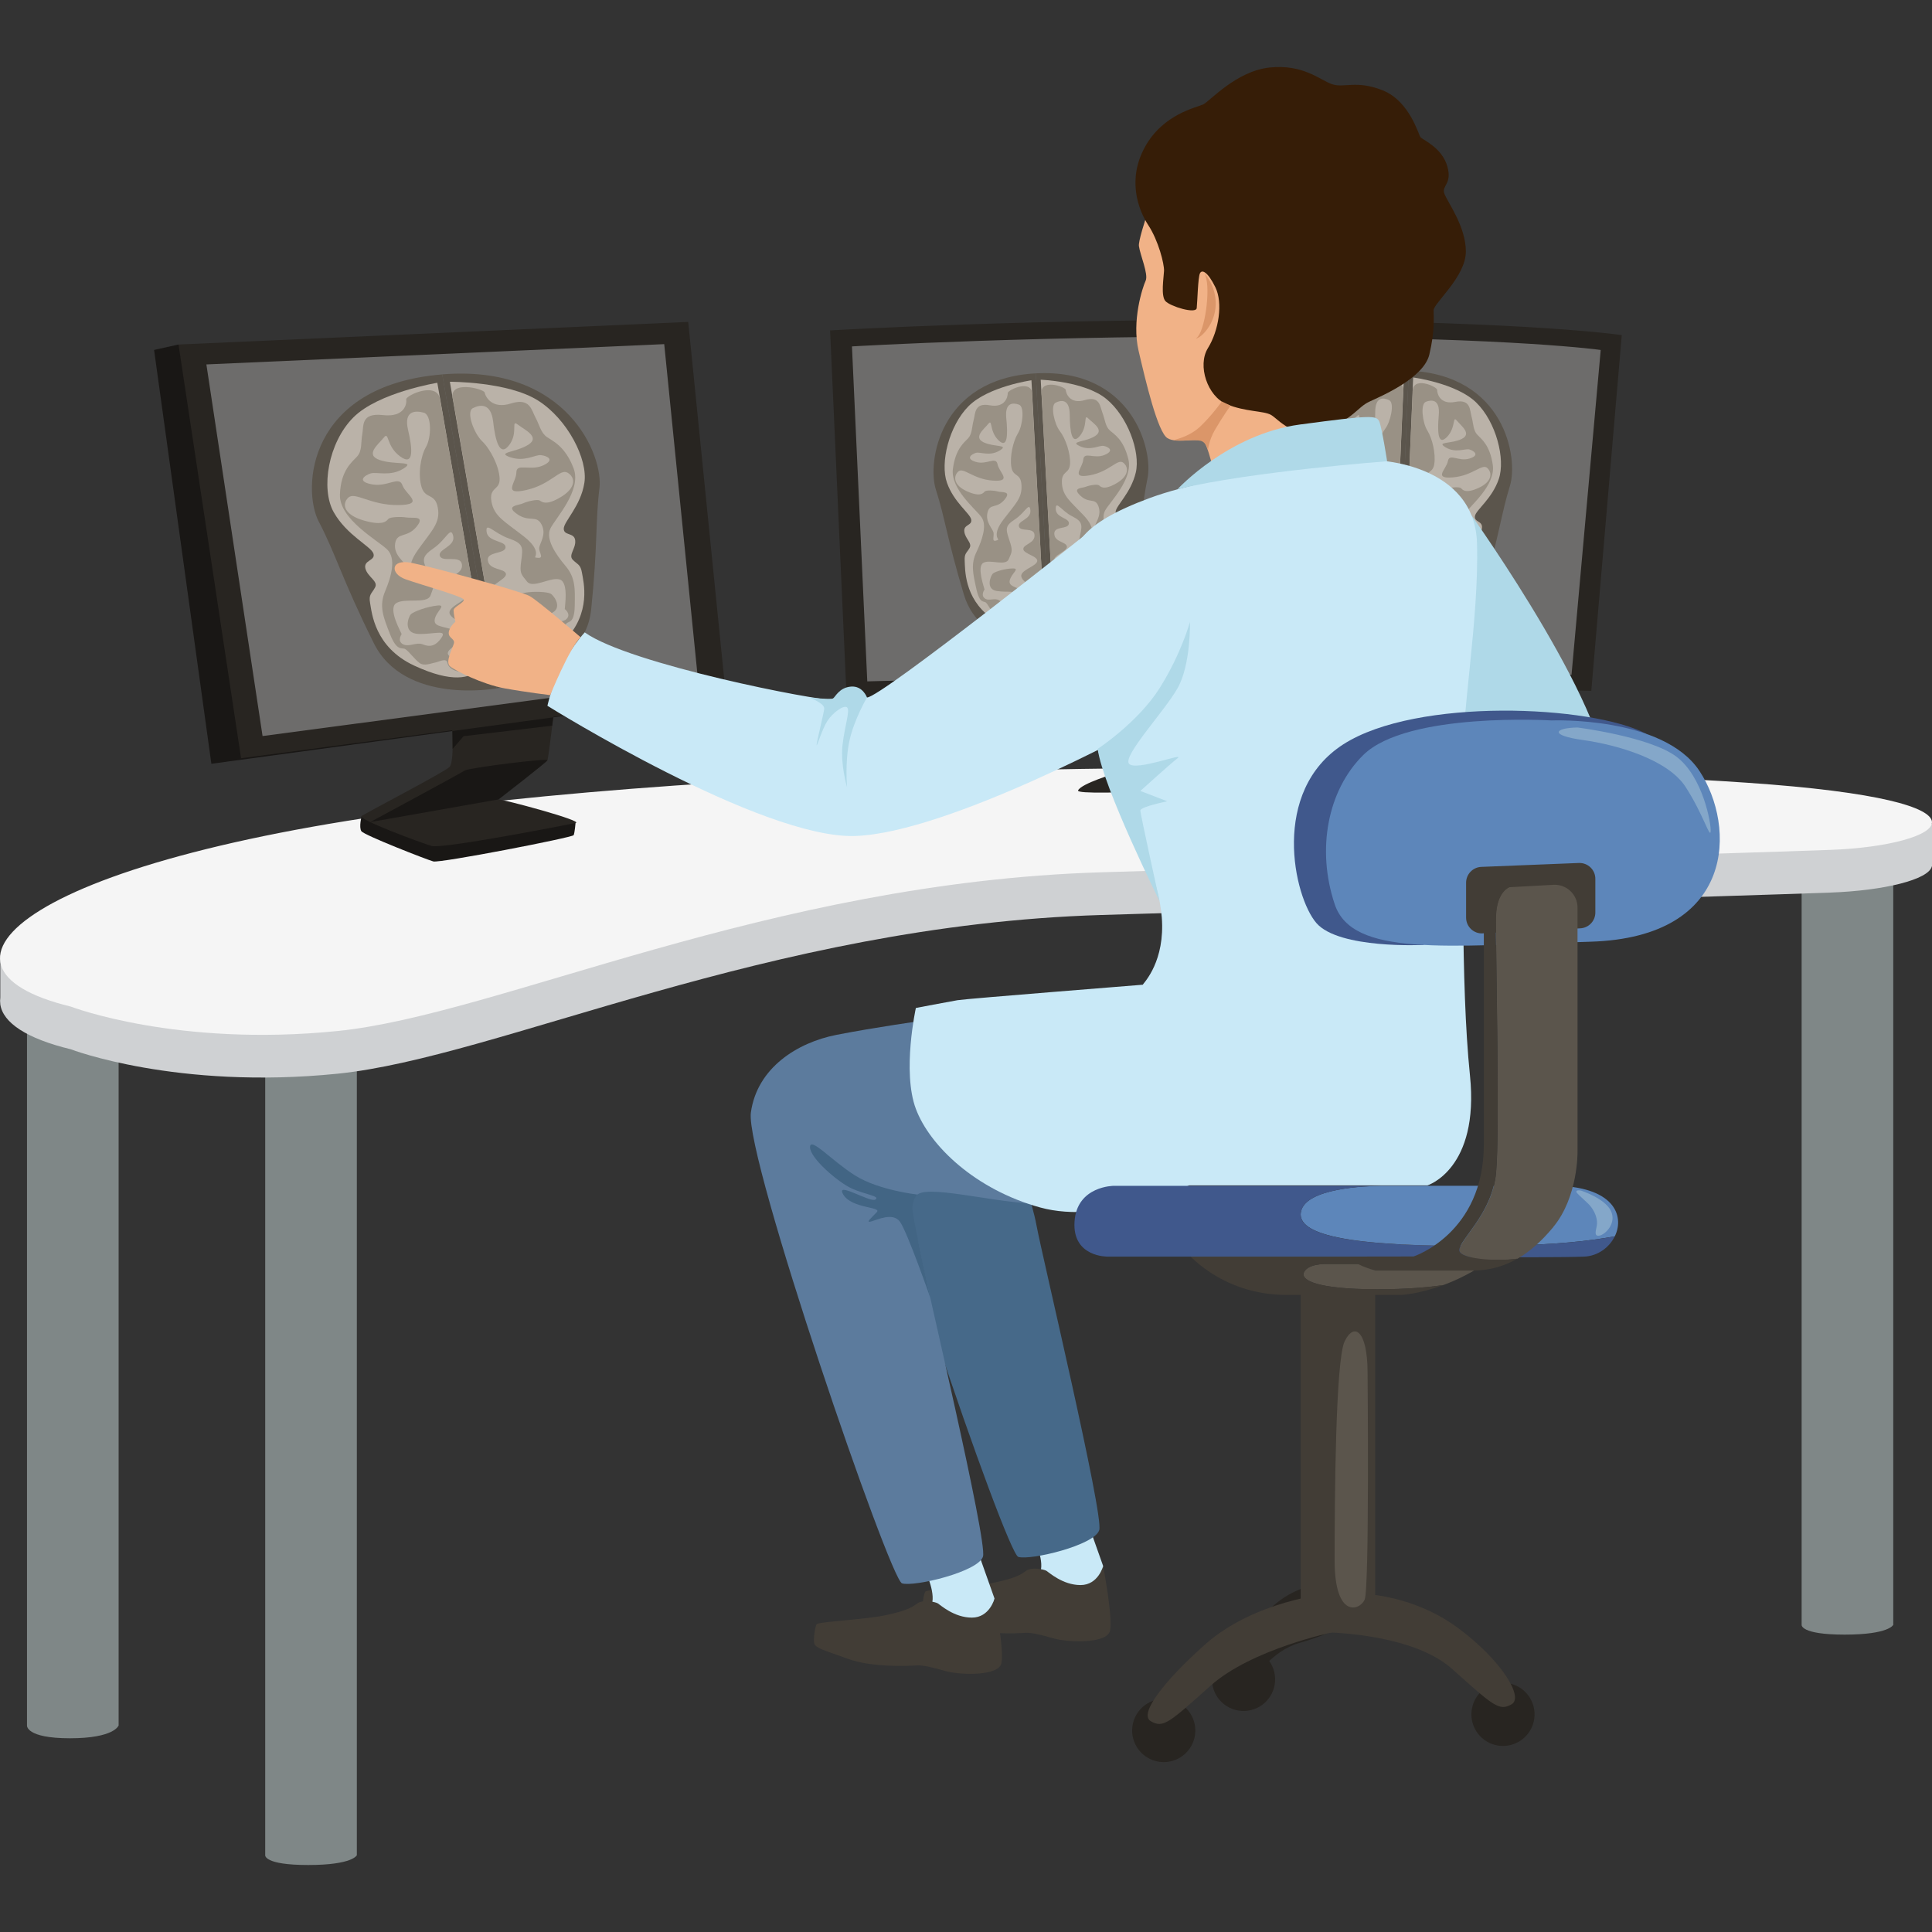 <?xml version="1.0" encoding="UTF-8"?><svg xmlns="http://www.w3.org/2000/svg" width="400" height="400" xmlns:xlink="http://www.w3.org/1999/xlink" viewBox="0 0 400 400"><rect x="0" y="0" width="400" height="400" fill="#333333" stroke="none"/><defs><filter id="c" x="44.29" y="72.93" width="78.61" height="78.85" color-interpolation-filters="sRGB" filterUnits="userSpaceOnUse"><feFlood flood-color="#fff" result="bg"/><feBlend in="SourceGraphic" in2="bg"/></filter><filter id="e" x="44.29" y="-8181.64" width="78.61" height="32766" color-interpolation-filters="sRGB" filterUnits="userSpaceOnUse"><feFlood flood-color="#fff" result="bg"/><feBlend in="SourceGraphic" in2="bg"/></filter><mask id="d" x="44.29" y="-8181.64" width="78.61" height="32766" maskUnits="userSpaceOnUse"/><linearGradient id="f" x1="50.18" y1="82.8" x2="79.51" y2="105.21" gradientUnits="userSpaceOnUse"><stop offset="0" stop-color="#fff"/><stop offset="1" stop-color="#000"/></linearGradient><mask id="b" x="44.29" y="72.93" width="78.61" height="78.85" maskUnits="userSpaceOnUse"><g style="filter:url(#c);"><g style="mask:url(#d);"><polygon points="44.29 76.56 122.89 72.93 54.83 151.79 44.29 76.56" style="fill:url(#f); mix-blend-mode:multiply;"/></g></g></mask><linearGradient id="g" x1="50.18" y1="82.8" x2="79.51" y2="105.21" gradientUnits="userSpaceOnUse"><stop offset="0" stop-color="#fff"/><stop offset="1" stop-color="#fff"/></linearGradient><filter id="i" x="177.13" y="70.36" width="100.28" height="68.84" color-interpolation-filters="sRGB" filterUnits="userSpaceOnUse"><feFlood flood-color="#fff" result="bg"/><feBlend in="SourceGraphic" in2="bg"/></filter><filter id="k" x="177.13" y="-8181.64" width="100.28" height="32766" color-interpolation-filters="sRGB" filterUnits="userSpaceOnUse"><feFlood flood-color="#fff" result="bg"/><feBlend in="SourceGraphic" in2="bg"/></filter><mask id="j" x="177.13" y="-8181.64" width="100.28" height="32766" maskUnits="userSpaceOnUse"/><linearGradient id="l" x1="153.45" y1="118.07" x2="192.61" y2="147.99" gradientTransform="translate(31.84 -37.92) rotate(-1.59)" xlink:href="#f"/><mask id="h" x="177.13" y="70.36" width="100.28" height="68.84" maskUnits="userSpaceOnUse"><g style="filter:url(#i);"><g style="mask:url(#j);"><path d="m180.41,139.2l-3.28-66.9s71.93-3.03,100.28-1.52c-26.82,18.02-97,68.42-97,68.42Z" style="fill:url(#l); mix-blend-mode:multiply;"/></g></g></mask><linearGradient id="m" x1="153.45" y1="118.07" x2="192.61" y2="147.99" gradientTransform="translate(31.84 -37.92) rotate(-1.59)" xlink:href="#g"/><filter id="o" x="64.45" y="107.82" width="21.81" height="21.81" color-interpolation-filters="sRGB" filterUnits="userSpaceOnUse"><feFlood flood-color="#fff" result="bg"/><feBlend in="SourceGraphic" in2="bg"/></filter><filter id="q" x="64.45" y="-8181.64" width="21.81" height="32766" color-interpolation-filters="sRGB" filterUnits="userSpaceOnUse"><feFlood flood-color="#fff" result="bg"/><feBlend in="SourceGraphic" in2="bg"/></filter><mask id="p" x="64.45" y="-8181.64" width="21.81" height="32766" maskUnits="userSpaceOnUse"/><radialGradient id="r" cx="75.36" cy="118.72" fx="75.36" fy="118.72" r="10.9" gradientUnits="userSpaceOnUse"><stop offset="0" stop-color="#fff"/><stop offset="1" stop-color="#000"/></radialGradient><mask id="n" x="64.45" y="107.82" width="21.81" height="21.81" maskUnits="userSpaceOnUse"><g style="filter:url(#o);"><g style="mask:url(#p);"><circle cx="75.36" cy="118.72" r="10.9" style="fill:url(#r); mix-blend-mode:multiply;"/></g></g></mask><radialGradient id="s" cx="75.36" cy="118.72" fx="75.36" fy="118.72" r="10.9" gradientUnits="userSpaceOnUse"><stop offset="0" stop-color="#cc1700"/><stop offset="1" stop-color="#fff"/></radialGradient></defs><g style="isolation:isolate;"><g id="a"><path d="m228.39,324.21l-3.56-10.04-10.75,4.35s2.45,5.14,1.11,7.35c-1.34,2.21-1.82,2.85-1.66,3.08.16.24,11.78,4.35,11.86,4.11.08-.24,3.08-6.09,3-8.85Z" style="fill:#c9e9f7;"/><path d="m228.39,324.21s2.06,10.75,1.42,13.44c-.63,2.69-8.64,2.42-11.59,1.58-2.95-.84-4.74-1.26-6.11-1.16-1.37.11-9.06.46-14.02-1.35-4.95-1.81-6.96-2.23-7.06-3.39-.11-1.16.21-3.27.53-3.79.32-.53,10.12-.95,14.44-1.9,4.32-.95,5.27-1.58,6.43-2.42,1.16-.84,3.69-.32,4.22,0,.53.32,3.37,2.95,7.06,2.95s4.69-3.95,4.69-3.95Z" style="fill:#423d36;"/><path d="m205.9,330.95l-3.56-10.04-10.75,4.35s2.45,5.14,1.11,7.35c-1.34,2.21-1.82,2.85-1.66,3.08.16.24,11.78,4.35,11.86,4.11.08-.24,3.08-6.09,3-8.85Z" style="fill:#c9e9f7;"/><path d="m215.42,205.79s-10.13,1.41-18.19,2.99c-8.06,1.58-16.43,6.82-17.7,16.09-1.26,9.28,28.77,96.71,31.3,97.47,2.53.76,15.81-2.4,16.76-5.56.95-3.16-11.86-56.92-12.96-62.92-1.11-6-3.48-9.8-.63-12.02,2.85-2.21,18.66,2.53,27.98,1.9,9.33-.63-26.56-37.94-26.56-37.94Z" style="fill:#466989;"/><path d="m191.35,211.27s-10.13,1.41-18.19,2.99c-8.06,1.58-16.43,6.82-17.7,16.09-1.26,9.28,28.77,96.71,31.3,97.47,2.53.76,15.81-2.4,16.76-5.56.95-3.16-11.86-56.92-12.96-62.92-1.11-6-3.48-9.8-.63-12.02,2.85-2.21,18.66,2.53,27.98,1.9,9.33-.63-26.56-37.94-26.56-37.94Z" style="fill:#5c7b9d;"/><path d="m54.91,219.38v164.72s-.33,2.03,8.9,2.03,10.07-2.03,10.07-2.03v-164.72h-18.97Z" style="fill:#7f8787;"/><path d="m5.59,192.51v164.72s-.33,2.66,8.9,2.66,10.07-2.66,10.07-2.66v-164.72H5.59Z" style="fill:#7f8787;"/><path d="m373.01,171.68v164.72s-.33,2.03,8.9,2.03,10.07-2.03,10.07-2.03v-164.72h-18.97Z" style="fill:#7f8787;"/><path d="m400,170.58l-52.3-.53c-59.96-3.2-168.42-4.25-252.1,5.48-45.95,5.34-74.82,13.87-87.71,22.06l-7.83,1.18v7.75c-.06.46-.06.92,0,1.37v.05h0c.55,3.81,5.46,7.09,14.59,9.3,0,0,21.92,8.43,55.23,5.06,33.31-3.37,88.96-30.75,158.1-32.86,69.14-2.11,127.32-3.79,150.93-4.64,11.21-.4,20.42-2.7,21.05-5.42h.04v-8.81Z" style="fill:#cfd1d3;"/><path d="m14.65,208.4s21.92,8.43,55.23,5.06c33.31-3.37,88.96-30.75,158.1-32.86,69.14-2.11,127.32-3.79,150.93-4.64,23.61-.84,38.37-10.12-17.29-13.91-55.65-3.79-175.39-5.9-266.03,4.64C4.95,177.22-19.29,200.18,14.65,208.4Z" style="fill:#f5f5f5;"/><polygon points="36.96 71.33 31.9 72.45 43.76 158.13 150.25 143.67 36.96 71.33" style="fill:#191715;"/><polygon points="49.91 156.99 36.96 71.33 142.49 66.65 150.25 143.67 49.91 156.99" style="fill:#282521;"/><polygon points="54.36 152.39 42.73 75.45 137.52 71.25 144.48 140.42 54.36 152.39" style="fill:#6d6c6b;"/><path d="m119.16,170.39s-.17,2.03-.39,2.52c-.22.49-27.69,5.82-29.06,5.44-1.37-.38-14.34-5.44-14.89-6.26-.55-.82.05-3.15.05-3.15l44.29,1.45Z" style="fill:#191715;"/><path d="m114.81,146.14s-1.21,10.73-1.48,11.26c-.26.53-10.86,8.2-10.12,8.12.74-.09,17.93,4.48,15.95,4.88s-27.55,5.4-29.79,4.75c-2.24-.66-15.42-5.54-14.5-6.2.92-.66,17.15-9.1,18.19-10.15,1.04-1.05.54-8.44.54-8.44l21.21-4.22Z" style="fill:#282521;"/><path d="m103.21,165.51l-26.56,4.69s18.72-10.09,19.55-10.66c.82-.58,17.39-2.64,17.14-2.14-.25.49-10.12,8.12-10.12,8.12Z" style="fill:#191715;"/><polygon points="93.66 151.35 114.54 148.52 114.33 150.24 95.98 152.42 93.71 155.05 93.66 151.35" style="fill:#191715;"/><path d="m91.56,77.52l11.3,64.99s-19.07,3.54-25.48-9.37c-6.57-13.23-7.87-18.46-11.37-25.12-3.54-6.74-2.41-28.24,25.55-30.5Z" style="fill:#5b554c;"/><path d="m91.08,82.34l-.54-3.09s-12.19,1.99-17.36,7.15c-5.23,5.22-6.81,14.77-4.1,19.62,2.69,4.81,7.71,7.07,8.23,8.58.51,1.5-2.1,1.32-1.66,3.1.45,1.77,2.71,2.6,2.01,3.91-.69,1.32-1.38,1.41-1.03,3.28.35,1.86.86,9.06,9.09,12.9,8.03,3.74,11.59,2.52,13.41.93,1.81-1.58.76-5.73.76-5.73l-8.81-50.66Z" style="fill:#bab2a8;"/><path d="m91.19,83.12l8.7,49.89s-1.4,6.26-3.63,6.18c-2.24-.07-3.43-.89-3.63-1.98-.2-1.09-1.83-.15-2.56-.03-.73.12-2.25.82-3.23.07-.98-.75-2.19-2.38-2.89-2.84-.7-.46-1.73.62-3.18-3.06-1.46-3.7-2.32-5.88-1.03-8.95,1.3-3.07,2.31-6.79.43-8.63-1.89-1.85-9.95-6.25-9.79-11.35.16-5.11,2.55-6.78,3.59-7.95,1.04-1.17.72-2.91,1.04-4.59.32-1.69-.35-4.47,4.28-3.94,4.57.52,4.96-2.44,4.81-3.25-.14-.81,6.86-4.08,7.05.43Z" style="fill:#999185;"/><path d="m85.61,118.88c.28-.15-2.01-.93.92-5.03,2.91-4.07,4.67-5.58,4.12-8.7-.55-3.12-2.58-1.77-3.36-4.27-.79-2.52-.23-6.4.91-8.34,1.13-1.94,1.21-6.64-.46-7.1-1.68-.46-4.2-.49-3.26,3.54.94,4.01,1.25,7.64-1.66,5.5-2.94-2.16-2.23-5.31-3.36-3.88-1.14,1.43-4.03,3.58-.79,4.66,3.21,1.07,7.52.09,4.84,1.77-2.7,1.69-5.57.6-6.79.99-1.22.4-2.99,1.65.3,2.26,3.26.6,5.6-1.84,6.3.18.71,2.01,4.84,4.04-.87,4.11-5.81.06-8.98-2.87-10.35-1.53-1.38,1.34-.89,3.55,3.24,4.73,4.08,1.17,4.69.05,5.08-.35.39-.4,2.57-.48,3.76-.28,1.18.2,4.02-.49,2.06,1.91-1.97,2.41-4.06,1.05-4.43,3.47-.37,2.42,1.95,3.76,2.3,4.75.35.99-.49,2.66,1.5,1.61Z" style="fill:#bab2a8;"/><path d="m83.16,131.27c-.05-.25-2.91-5.17-1.16-6.37,1.74-1.2,6.46.26,7.14-1.63.68-1.89.99-2.03-.37-4.62-1.37-2.6-1.62-3.34,1.01-5.15,2.61-1.8,3.55-4.71,4.05-2.52.5,2.18-3.33,2.77-2.75,4.15.58,1.38,4.2-.3,4.55,1.69.35,1.99-2.81,2.43-2.71,3.61.1,1.18,4.46,1.32,4.14,2.63-.32,1.31-4.99,2.68-3.81,4.29,1.18,1.6,3.59,1.23,5.02,3.87,1.42,2.62-.79,5.58-2.03,5.45-1.25-.13-5.03-.61-2.88-2.4,2.14-1.78,4.36-1.79,1.88-3.25-2.5-1.47-5.45-.94-5.25-2.67.2-1.73,2.64-3.2.55-2.98-2.11.22-4.95,1.24-5.5,1.84-.55.6-1.67,3.94,1.62,4.04,3.25.09,5.98-1.01,4.73.8-1.25,1.81-2.48,1.92-3.83,1.37-1.35-.56-2.86.62-4.13-.04-1.27-.66-.27-2.1-.27-2.1Z" style="fill:#bab2a8;"/><path d="m91.56,77.52l11.3,64.99s18.16-2.94,19.54-16.35c1.38-13.45.86-18.39,1.71-25.06.85-6.67-6.6-25.69-32.55-23.59Z" style="fill:#5b554c;"/><path d="m93.67,82.12l-.53-3.08s12.02-.06,18.26,3.89c6.11,3.87,10.35,12.16,9.59,17.03-.76,4.87-4.31,8.04-4.27,9.53.03,1.48,2.2.7,2.37,2.41.17,1.7-1.49,3-.49,4.01,1,1.01,1.6.92,1.89,2.68.29,1.76,2.08,8.33-3.71,14.13-5.87,5.89-9.5,5.9-11.71,5-2.22-.9-2.63-5.14-2.63-5.14l-8.78-50.48Z" style="fill:#bab2a8;"/><path d="m93.84,82.88l8.61,49.71s3.4,5.43,5.42,4.65c2.01-.78,2.81-1.9,2.63-2.97-.18-1.07,1.58-.7,2.27-.81.69-.11,2.25.07,2.86-.9.61-.97,1.15-2.8,1.6-3.42.45-.62,1.68.06,1.76-3.65.08-3.72.14-5.91-1.93-8.35-2.08-2.46-4.15-5.6-3.1-7.73,1.05-2.13,6.51-7.87,4.81-12.41-1.72-4.58-4.27-5.65-5.54-6.52-1.27-.88-1.55-2.53-2.36-4.03-.82-1.5-1.12-4.18-5.06-2.92-3.99,1.28-5.33-1.46-5.46-2.25-.13-.79-7.88-2.79-6.52,1.61Z" style="fill:#999185;"/><path d="m110.83,115.42c-.3-.07,1.47-1.36-2.45-4.42-3.97-3.1-6.1-4.1-6.63-7.17-.53-3.08,1.8-2.24,1.69-4.77-.1-2.53-1.91-6.08-3.61-7.7-1.71-1.63-3.37-6.11-1.94-6.85,1.42-.73,3.75-1.2,4.21,2.78.45,3.96,1.37,7.44,3.32,4.86,1.94-2.57.29-5.38,1.77-4.25,1.48,1.12,4.7,2.57,2.2,4.17-2.52,1.61-6.76,1.55-3.76,2.59,2.97,1.03,5.16-.55,6.35-.43,1.19.12,3.11.92.46,2.13-2.67,1.22-5.54-.57-5.53,1.45.02,2.02-3.08,4.83,2.11,3.63,5.11-1.18,6.92-4.5,8.5-3.57,1.57.93,1.84,3.02-1.28,4.96-3.15,1.96-4.04,1.07-4.51.79-.47-.28-2.43.13-3.42.58-1,.46-3.8.46-1.23,2.25,2.55,1.77,3.96.04,5.06,2.18,1.09,2.13-.51,3.92-.51,4.92,0,1,1.29,2.31-.81,1.86Z" style="fill:#bab2a8;"/><path d="m116.93,126.08c-.04-.24.87-5.46-1.01-6.09-1.89-.63-5.59,1.97-6.82.4-1.23-1.57-1.56-1.62-1.17-4.38.39-2.76.37-3.51-2.6-4.54-3-1.04-4.86-3.57-4.59-1.37.27,2.19,4.01,1.79,3.93,3.22-.08,1.44-4.01.79-3.66,2.77.34,1.98,3.43,1.55,3.73,2.68.3,1.13-3.72,2.46-2.97,3.61.74,1.15,5.5,1.12,4.95,2.95-.55,1.83-2.9,2.19-3.35,5.1-.44,2.9,2.59,4.99,3.69,4.48,1.09-.51,4.34-2.11,1.83-3.11-2.53-1.01-4.58-.35-2.78-2.46,1.79-2.1,4.63-2.46,3.89-4-.75-1.55-3.44-2.23-1.46-2.6,1.97-.37,4.81-.21,5.48.18.67.39,2.7,3.13-.13,4.14-2.85,1.02-5.66.79-3.94,2.1,1.71,1.3,2.83,1.04,3.84.14,1.01-.9,2.69-.26,3.58-1.22.88-.96-.43-1.98-.43-1.98Z" style="fill:#bab2a8;"/><g style="mask:url(#b);"><polygon points="44.29 76.56 122.89 72.93 54.83 151.79 44.29 76.56" style="fill:url(#g); mix-blend-mode:overlay; opacity:.52;"/></g><path d="m175.28,144.41l-3.42-76s42.52-2.54,94.28-2.15c51.76.4,69.63,3.12,69.63,3.12l-6.31,73.66s-50.51-1.5-154.18,1.37Z" style="fill:#282521;"/><path d="m179.56,141.07l-3.17-69.35s40.21-2.36,89.17-2.04c48.95.32,65.85,2.78,65.85,2.78l-6.04,67.22s-47.77-1.32-145.82,1.39Z" style="fill:#6d6c6b;"/><path d="m237.96,141.81l.15,5.53-7.11,12.76s-7.18,2.12-7.8,3.56c-.62,1.44,38.8-1.07,38.8-1.07l-2.07-3.61-5.66-12.52.31-6.97-15.71,3.16-.92-.84Z" style="fill:#282521;"/><g style="mix-blend-mode:multiply;"><path d="m214.44,77.3l3.05,56.42s-14.44.97-17.93-10.62c-3.48-11.59-3.94-16.01-5.79-21.7-1.85-5.69.73-23.02,20.66-24.1Z" style="fill:#5b554c;"/><path d="m213.69,81.33l-.14-2.6s-8.93,1.28-13,5.34c-4.06,4.06-5.95,11.76-4.49,15.88,1.46,4.12,4.79,6.33,5.02,7.62.23,1.29-1.6.96-1.43,2.47.16,1.51,1.69,2.37,1.09,3.42-.6,1.05-1.1,1.07-1.01,2.66.09,1.59-.16,7.68,5.41,11.73,5.57,4.04,8.34,3.36,9.84,2.17,1.5-1.19,1.05-4.91,1.05-4.91l-2.34-43.78Z" style="fill:#bab2a8;"/><path d="m213.7,81.98l2.33,43.13s-1.58,5.3-3.24,5c-1.66-.3-2.48-1.12-2.53-2.08-.05-.96-1.33-.31-1.88-.28-.55.03-1.72.48-2.37-.26-.65-.74-1.39-2.24-1.85-2.7-.46-.46-1.3.36-2.02-2.88-.72-3.24-1.16-5.15.03-7.63,1.18-2.48,2.23-5.53,1.04-7.2-1.19-1.67-6.46-5.83-5.92-10.01.54-4.18,2.34-5.44,3.17-6.35.83-.91.75-2.36,1.12-3.73.37-1.37.13-3.68,3.35-3.08,3.22.6,3.74-1.84,3.71-2.52-.04-.67,5.32-3.18,5.08.59Z" style="fill:#999185;"/><path d="m206.66,111.76c.22-.1-1.37-.94,1.09-4.19,2.46-3.25,3.88-4.41,3.74-7.08-.14-2.67-1.74-1.64-2.1-3.8-.36-2.15.37-5.38,1.35-6.95.99-1.57,1.43-5.51.25-5.95-1.18-.44-3-.56-2.65,2.82.35,3.38.27,6.43-1.65,4.51-1.92-1.92-1.15-4.5-2.08-3.36-.93,1.14-3.14,2.78-.95,3.82,2.2,1.04,5.38.43,3.3,1.7-2.07,1.27-4.02.22-4.92.48-.89.27-2.24,1.21.02,1.88,2.26.67,4.13-1.24,4.47.48.34,1.72,3.16,3.67-.97,3.38-4.13-.28-6.11-2.88-7.18-1.86-1.07,1.03-.92,2.87,1.87,4.1,2.78,1.23,3.31.33,3.63.02.31-.31,1.88-.25,2.72,0,.84.24,2.96-.16,1.33,1.74s-3.01.62-3.48,2.63c-.47,2,1.08,3.3,1.25,4.16.17.86-.58,2.2.95,1.47Z" style="fill:#bab2a8;"/><path d="m203.84,122.05c-.01-.22-1.65-4.62-.3-5.49s4.65.76,5.31-.79c.66-1.56.9-1.65.12-3.96-.78-2.31-.9-2.95,1.17-4.29,2.07-1.34,3.01-3.76,3.19-1.86.18,1.9-2.69,2.12-2.37,3.34.31,1.21,3.13.05,3.23,1.78.09,1.73-2.29,1.86-2.32,2.88-.03,1.02,3.21,1.49,2.86,2.6-.35,1.11-3.93,1.88-3.2,3.36.74,1.48,2.57,1.38,3.42,3.8.85,2.41-1.06,4.76-1.98,4.52-.92-.24-3.68-1.03-1.94-2.36,1.74-1.33,3.4-1.13,1.67-2.62-1.73-1.5-3.95-1.31-3.65-2.77.3-1.46,2.22-2.51.65-2.5-1.56.01-3.72.64-4.16,1.09-.45.46-1.54,3.2.83,3.58,2.37.38,4.47-.31,3.4,1.12-1.08,1.43-1.98,1.41-2.92.81-.94-.6-2.13.26-2.99-.42-.86-.68-.02-1.81-.02-1.81Z" style="fill:#bab2a8;"/><path d="m214.44,77.3l3.05,56.42s14.46-.59,16.68-12.49c2.21-11.9,2.19-16.34,3.41-22.2,1.22-5.86-3.21-22.81-23.14-21.73Z" style="fill:#5b554c;"/><path d="m215.61,81.22l-.14-2.6s9.02.31,13.5,3.91c4.48,3.6,7.19,11.05,6.18,15.31-1.01,4.25-4.08,6.81-4.17,8.12-.09,1.31,1.69.78,1.69,2.3s-1.43,2.54-.72,3.51c.71.98,1.2.95,1.29,2.54.09,1.59.99,7.62-4.12,12.24-5.1,4.62-7.92,4.24-9.54,3.22-1.62-1.02-1.58-4.76-1.58-4.76l-2.39-43.78Z" style="fill:#bab2a8;"/><path d="m215.67,81.87l2.33,43.13s2.14,5.1,3.76,4.62c1.62-.47,2.34-1.38,2.29-2.34-.05-.96,1.29-.46,1.84-.49s1.76.29,2.33-.51c.57-.8,1.14-2.38,1.55-2.88s1.33.22,1.7-3.09c.37-3.3.59-5.25-.85-7.58-1.44-2.34-2.81-5.26-1.81-7.05,1-1.79,5.8-6.49,4.81-10.59-.99-4.1-2.91-5.15-3.84-5.97s-1-2.26-1.51-3.59c-.51-1.32-.53-3.64-3.66-2.7-3.13.94-3.92-1.43-3.96-2.1-.04-.67-5.63-2.59-4.99,1.14Z" style="fill:#999185;"/><path d="m225.88,110.72c-.23-.08,1.26-1.08-1.54-4.04-2.8-2.96-4.33-3.97-4.48-6.64-.14-2.67,1.55-1.82,1.68-4,.13-2.18-.95-5.31-2.1-6.77-1.15-1.46-2.02-5.32-.9-5.89,1.12-.57,2.92-.88,2.94,2.52.02,3.4.43,6.42,2.13,4.3,1.7-2.12.66-4.6,1.7-3.57,1.04,1.03,3.43,2.42,1.35,3.69-2.07,1.27-5.3,1.01-3.1,2.05,2.2,1.04,4.02-.22,4.94-.05.92.17,2.36.96.18,1.87-2.17.91-4.24-.78-4.4.96-.15,1.75-2.75,3.99,1.33,3.26,4.08-.73,5.77-3.52,6.94-2.62,1.17.9,1.22,2.76-1.42,4.28-2.64,1.52-3.26.68-3.6.41-.34-.27-1.9-.04-2.7.29s-2.96.16-1.13,1.87c1.82,1.71,3.06.29,3.74,2.24s-.72,3.39-.8,4.27c-.08.87.81,2.13-.78,1.56Z" style="fill:#bab2a8;"/><path d="m229.79,120.65c-.01-.22,1.14-4.77-.3-5.49-1.44-.72-4.54,1.26-5.37-.22-.82-1.48-1.07-1.55-.54-3.92.53-2.38.58-3.03-1.62-4.14-2.2-1.11-3.4-3.41-3.38-1.51.02,1.91,2.9,1.82,2.72,3.06-.18,1.24-3.11.39-3.02,2.12.09,1.73,2.48,1.6,2.61,2.61.14,1.01-3.03,1.83-2.56,2.89.47,1.06,4.11,1.44,3.54,3-.58,1.55-2.41,1.65-2.99,4.14-.58,2.49,1.57,4.62,2.46,4.28.89-.34,3.55-1.42,1.67-2.55-1.87-1.13-3.5-.75-1.94-2.43,1.56-1.68,3.79-1.73,3.33-3.15-.45-1.42-2.47-2.26-.92-2.41,1.56-.16,3.76.23,4.26.64.49.41,1.87,3.01-.44,3.64-2.31.63-4.48.17-3.26,1.48,1.22,1.31,2.12,1.19,2.99.49s2.14.03,2.93-.74c.78-.77-.18-1.8-.18-1.8Z" style="fill:#bab2a8;"/></g><g style="mix-blend-mode:multiply;"><path d="m291.68,76.74l-2.42,56.45s-14.47-.43-16.81-12.3c-2.34-11.87-2.37-16.31-3.66-22.16-1.29-5.85,2.96-22.84,22.9-21.98Z" style="fill:#5b554c;"/><path d="m290.55,80.67l.11-2.6s-9.02.41-13.45,4.06c-4.44,3.64-7.06,11.13-6.01,15.37,1.05,4.24,4.15,6.76,4.26,8.07.11,1.31-1.68.8-1.66,2.32.02,1.52,1.46,2.52.75,3.51-.7.98-1.19.96-1.26,2.55-.07,1.59-.9,7.63,4.25,12.2,5.15,4.56,7.97,4.15,9.58,3.11,1.61-1.04,1.52-4.78,1.52-4.78l1.91-43.8Z" style="fill:#bab2a8;"/><path d="m290.5,81.32l-1.85,43.15s-2.09,5.12-3.71,4.67c-1.63-.46-2.36-1.36-2.32-2.32.04-.96-1.3-.44-1.85-.47s-1.76.31-2.33-.49c-.57-.8-1.17-2.37-1.58-2.87-.42-.5-1.33.23-1.73-3.07-.41-3.3-.65-5.24.77-7.59,1.42-2.35,2.75-5.29,1.73-7.07s-5.87-6.43-4.93-10.54c.94-4.11,2.86-5.19,3.77-6.01.91-.83.98-2.27,1.47-3.6.5-1.33.49-3.65,3.63-2.74,3.14.91,3.9-1.47,3.93-2.15.03-.67,5.6-2.65,5,1.08Z" style="fill:#999185;"/><path d="m280.61,110.28c.23-.08-1.27-1.07,1.49-4.06,2.76-2.99,4.29-4.01,4.4-6.69.11-2.67-1.57-1.8-1.72-3.98-.15-2.18.89-5.32,2.02-6.79,1.13-1.47,1.96-5.34.83-5.9-1.13-.56-2.93-.85-2.91,2.55.02,3.4-.36,6.43-2.08,4.33-1.72-2.1-.71-4.59-1.74-3.55-1.03,1.04-3.4,2.46-1.31,3.71,2.09,1.25,5.31.95,3.12,2.02-2.19,1.06-4.03-.17-4.94,0-.91.18-2.35.98-.16,1.87,2.18.89,4.23-.83,4.41.91.17,1.74,2.79,3.96-1.29,3.27-4.09-.68-5.81-3.46-6.97-2.54-1.16.92-1.19,2.77,1.46,4.26,2.65,1.49,3.26.65,3.61.37.34-.27,1.9-.06,2.71.26.81.32,2.96.13,1.15,1.86-1.8,1.73-3.06.33-3.72,2.28-.66,1.95.76,3.39.85,4.26.09.87-.79,2.14.8,1.55Z" style="fill:#bab2a8;"/><path d="m276.81,120.25c0-.22-1.2-4.76.24-5.49,1.43-.73,4.56,1.21,5.36-.28.8-1.49,1.05-1.56.5-3.93s-.61-3.03,1.58-4.16c2.19-1.14,3.36-3.45,3.36-1.54,0,1.91-2.88,1.85-2.68,3.09.19,1.24,3.11.35,3.04,2.08-.07,1.73-2.46,1.63-2.58,2.64-.13,1.01,3.05,1.8,2.59,2.86-.46,1.07-4.1,1.49-3.51,3.03.59,1.55,2.42,1.63,3.03,4.11.61,2.49-1.52,4.64-2.41,4.31-.89-.33-3.56-1.38-1.7-2.53,1.86-1.15,3.49-.79,1.92-2.45-1.58-1.66-3.81-1.68-3.37-3.11.44-1.43,2.45-2.28.89-2.42-1.56-.14-3.76.27-4.25.69s-1.84,3.03.48,3.64,4.48.12,3.27,1.44c-1.21,1.32-2.11,1.21-2.99.52-.88-.69-2.14.05-2.93-.71-.79-.76.16-1.8.16-1.8Z" style="fill:#bab2a8;"/><path d="m291.68,76.74l-2.42,56.45s14.45.81,17.81-10.82c3.35-11.63,3.76-16.05,5.54-21.76s-.99-23.01-20.93-23.87Z" style="fill:#5b554c;"/><path d="m292.47,80.75l.11-2.6s8.95,1.18,13.06,5.19c4.11,4.01,6.08,11.7,4.67,15.83-1.41,4.14-4.72,6.38-4.94,7.68-.22,1.29,1.61.94,1.46,2.45-.15,1.51-1.67,2.39-1.05,3.43.61,1.04,1.11,1.06,1.04,2.65-.07,1.59.25,7.68-5.28,11.79-5.53,4.11-8.3,3.45-9.81,2.28-1.51-1.17-1.11-4.89-1.11-4.89l1.86-43.81Z" style="fill:#bab2a8;"/><path d="m292.47,81.4l-1.85,43.15s1.64,5.28,3.3,4.97c1.66-.31,2.46-1.15,2.51-2.11.04-.96,1.33-.33,1.88-.31.55.02,1.73.46,2.37-.28.64-.74,1.36-2.26,1.82-2.72.46-.46,1.3.35,1.99-2.91.69-3.25,1.1-5.16-.11-7.63-1.21-2.46-2.29-5.5-1.12-7.19,1.17-1.69,6.4-5.9,5.81-10.08-.59-4.18-2.4-5.41-3.24-6.32-.84-.9-.78-2.35-1.16-3.72-.38-1.37-.17-3.67-3.38-3.04-3.21.63-3.76-1.8-3.74-2.48.03-.67-5.35-3.13-5.08.65Z" style="fill:#999185;"/><path d="m299.84,111.11c-.22-.1,1.36-.95-1.14-4.17-2.5-3.22-3.93-4.37-3.81-7.04.11-2.67,1.72-1.66,2.06-3.82.34-2.16-.43-5.37-1.43-6.94-1-1.56-1.49-5.49-.32-5.95,1.17-.46,2.99-.6,2.68,2.79-.31,3.39-.19,6.43,1.7,4.49,1.89-1.95,1.1-4.51,2.04-3.39.94,1.13,3.17,2.74.99,3.81-2.19,1.06-5.37.49-3.29,1.74,2.09,1.25,4.03.17,4.92.43s2.25,1.18,0,1.88c-2.25.7-4.15-1.19-4.47.53-.32,1.72-3.12,3.7,1.01,3.37,4.13-.33,6.08-2.95,7.16-1.94,1.08,1.01.95,2.86-1.82,4.12-2.77,1.26-3.31.36-3.62.06-.32-.3-1.88-.23-2.72.03-.83.25-2.96-.13-1.31,1.75,1.65,1.88,3.02.59,3.51,2.59.49,2-1.05,3.31-1.21,4.17-.16.86.6,2.2-.93,1.48Z" style="fill:#bab2a8;"/><path d="m302.77,121.36c0-.22,1.6-4.64.24-5.49-1.36-.85-4.64.81-5.32-.74-.67-1.55-.92-1.64-.16-3.96.76-2.31.87-2.96-1.22-4.28-2.08-1.32-3.05-3.73-3.21-1.83-.16,1.9,2.71,2.09,2.41,3.31-.3,1.22-3.13.08-3.21,1.82-.07,1.73,2.31,1.84,2.35,2.85.04,1.01-3.19,1.53-2.83,2.63.36,1.1,3.95,1.83,3.23,3.32-.72,1.49-2.56,1.41-3.38,3.84-.82,2.42,1.11,4.75,2.03,4.5.92-.25,3.67-1.07,1.91-2.38-1.75-1.31-3.41-1.09-1.7-2.61,1.71-1.52,3.94-1.35,3.62-2.81-.31-1.46-2.24-2.48-.68-2.49,1.56,0,3.72.59,4.18,1.05.45.45,1.57,3.18-.79,3.58-2.36.41-4.48-.26-3.38,1.16,1.09,1.42,2,1.39,2.93.78.93-.61,2.13.24,2.98-.45.85-.69,0-1.81,0-1.81Z" style="fill:#bab2a8;"/></g><polygon points="241.68 105.68 265.45 105.67 265.51 107.56 241.73 107.48 241.68 105.68" style="fill:#5b554c;"/><polygon points="241.82 110.98 265.6 110.97 265.65 112.86 241.87 112.77 241.82 110.98" style="fill:#5b554c;"/><polygon points="241.97 116.28 265.75 116.27 265.8 118.15 242.02 118.07 241.97 116.28" style="fill:#5b554c;"/><polygon points="242.12 121.57 265.89 121.56 265.95 123.45 242.17 123.37 242.12 121.57" style="fill:#5b554c;"/><polygon points="242.26 126.87 266.04 126.86 266.09 128.75 242.31 128.67 242.26 126.87" style="fill:#5b554c;"/><g style="mask:url(#h);"><path d="m180.41,139.2l-3.28-66.9s71.93-3.03,100.28-1.52c-26.82,18.02-97,68.42-97,68.42Z" style="fill:url(#m); mix-blend-mode:overlay; opacity:.52;"/></g><g style="mask:url(#n);"><circle cx="75.36" cy="118.72" r="10.9" style="fill:url(#s);"/></g><path d="m240.67,35.26s-5.12,13.81-4.87,15.68c.25,1.87,2.02,5.85,1.39,7.19-.63,1.34-2.91,8.27-1.46,14.49s3.95,16.87,5.99,18.1c2.04,1.24,6.57-.26,7.56.74.99,1,3.52,11.73,3.56,13.6.04,1.86-.42,3.34-.42,3.34,0,0,3.65,1.53,14.49-3.67,10.84-5.2,15.09-7.51,15.09-7.51,0,0-6.59-12.7-7.07-13.94-.48-1.24,14.45-7.2,17.73-21.93s-5.88-27.78-15.51-33.92c-9.63-6.14-28.29-3.34-36.49,7.83Z" style="fill:#f1b287;"/><path d="m249.42,56.69s2.38,2.44,2.28,6.41c-.1,3.97-3.02,6.92-4.13,6.99-.11-1.81,1.85-13.4,1.85-13.4Z" style="fill:#db9669;"/><path d="m248.13,57.15s.89-2.69,1.64.66c.76,3.35-.55,12.07-2.42,12.35-1.87.28-1.03-.61-.11-3.71.92-3.1.79-7.78.89-9.3Z" style="fill:#f1b287;"/><path d="m294.12,28.42c-.41-.35-2.16-7.45-7.88-9.73-5.46-2.17-8.03-.38-10.52-1.28-2.5-.9-5.95-4.16-12.87-3.43-6.91.73-12.41,7.01-13.74,7.64-1.33.63-8.28,1.96-12.04,8.77-3.77,6.8-1.39,13.09.69,16.26,2.08,3.17,3.3,8,3.24,9.44-.07,1.44-.69,5.14.28,6.24s6.36,2.75,6.49,1.45c.14-1.3.25-6.32.66-7.18.41-.86,1.6-.38,3.2,2.87,1.6,3.25.71,8.97-1.54,12.6-2.25,3.62-.07,10,3.86,11.61,3.93,1.61,7.63,1.35,9.18,2.21,1.55.85,4.78,5.31,10.95,3.1,6.17-2.21,6.9-4.65,9.41-5.82s11.28-4.88,12.44-9.77c1.16-4.89.89-7.67.88-9.15,0-1.48,6.67-6.93,6.68-12.17,0-5.24-3.83-10.26-4.45-11.99-.62-1.73,1.67-1.92.61-5.66-1.07-3.74-4.79-5.35-5.54-5.99Z" style="fill:#361d07;"/><path d="m242.97,91.14c-.26-.04,3.07-.5,5.53-2.84,2.46-2.34,4.46-5.17,4.46-5.17l1.8.84s-1.89,2.72-3.22,5.03-1.44,4.23-1.44,4.23c0,0-.3-1.63-1.49-1.96-1.19-.33-4.4.08-5.63-.13Z" style="fill:#db9669;"/><path d="m304.64,106.67s30.75,43.09,27.9,57.09c-2.85,13.99-31.37-11.37-31.37-11.37l3.47-45.72Z" style="fill:#afd9e8;"/><path d="m280.31,95.44s-27.48,2.21-42.27,7.67c-14.79,5.46-16.04,10.13-16.22,14.93-.18,4.8,2.18,32.38,8.29,44.64,6.11,12.26,10.38,20.4,10.5,28.87.11,8.47-4.22,12.32-3.98,12.32s-36.5,2.89-38.38,3.21c-1.88.32-8.63,1.61-8.63,1.61,0,0-2.89,13.18,0,20.89,2.89,7.71,12.38,16.72,25.72,20.41,13.34,3.7,30.86-4.57,30.86-4.57h49.34s10.8-3.35,8.8-22.77c-2-19.43-1.23-48.68-1.57-61.7-.34-13.02,3.48-32.29,3.03-48.48-.45-16.19-20.13-17.97-25.48-17.03Z" style="fill:#c9e9f7;"/><circle cx="240.95" cy="358.3" r="6.54" transform="translate(-145.78 550.34) rotate(-82.49)" style="fill:#282521;"/><circle cx="311.18" cy="354.94" r="6.54" transform="translate(-105.25 577.21) rotate(-76.85)" style="fill:#282521;"/><circle cx="257.44" cy="347.72" r="6.54" transform="translate(-73.65 69.22) rotate(-13.42)" style="fill:#282521;"/><path d="m277.75,336.51s-1.24,1.47-8.78,3.66c-5.86,1.71-8.43,7.02-10.57,7.02s-5.6.51-.81-7.13c4.78-7.63,8.25-10.08,14.26-12.01,6.01-1.93,5.9,8.45,5.9,8.45Z" style="fill:#282521;"/><path d="m275.97,337.93s-16.8,3.46-25.35,11.09c-8.55,7.63-9.77,8.86-12.37,7.33-2.6-1.53,3.06-8.59,11.25-15.88,10.18-9.06,25.35-10.48,25.35-10.48l1.12,7.94Z" style="fill:#423d36;"/><path d="m273.5,337.93s18.56-.05,27.11,7.58c8.55,7.63,9.77,8.86,12.37,7.33,2.6-1.53-2.41-9.4-11.25-15.88-12.42-9.11-27.11-6.97-27.11-6.97l-1.12,7.94Z" style="fill:#423d36;"/><path d="m274.57,261.69s-3.7-.1-4.58,1.68c-.88,1.78,3.05,3.56,15.2,3.56,6.23,0,10.72-.44,13.63-.87,2.92-1.08,6.31-2.72,9.76-5.21-2.54-2.61-9.54-3.81-18-4.21l-3.22,5.06h-12.8Z" style="fill:#5b554c;"/><path d="m245.23,258.79s7.22,9.31,21.13,9.31h23.85s3.6-.19,8.62-2.04c-2.91.43-7.4.87-13.63.87-12.16,0-16.08-1.78-15.2-3.56.88-1.78,4.58-1.68,4.58-1.68h12.8l3.22-5.06c-18.99-.91-45.36,2.16-45.36,2.16Z" style="fill:#423d36;"/><path d="m294.69,195.64s-17.46.88-22.14-4.53c-4.69-5.4-9.58-27.3,5.59-37.02,15.17-9.72,51.4-8.11,62.68-2.17-9.02,19.15-24.55,27.31-24.55,27.31l-21.58,16.4Z" style="fill:#40588c;"/><path d="m321.25,149.16s23.09-.94,30.62,10.48c7.54,11.43,7.57,34.42-22.57,35.33-30.14.92-49.3,3.12-52.95-7.72-3.82-11.36-1.5-23.64,5.91-30.94,9.1-8.98,38.99-7.15,38.99-7.15Z" style="fill:#5d86ba;"/><path d="m269.35,250.85c-1.14,5.65,14.05,7.48,42.46,7.02,10.2-.16,17.41-.95,22.52-1.91,2.12-4.33-.29-10.46-12.88-10.46h-35.23c-3.52.03-15.88.5-16.86,5.34Z" style="fill:#5d86ba;"/><path d="m269.35,250.85c.98-4.84,13.34-5.31,16.86-5.34h-55.57s-7.68-.02-8.17,7.4c-.49,7.41,6.86,7.26,6.86,7.26h53.24s37.24.31,45.4,0c2.83-.11,5.23-1.9,6.35-4.2-5.1.96-12.32,1.74-22.52,1.91-28.42.46-43.61-1.37-42.46-7.02Z" style="fill:#40588c;"/><path d="m306.99,193.24l20.2-1.04c1.74-.09,3.11-1.53,3.11-3.27v-6.98c0-1.86-1.55-3.35-3.41-3.28l-20.2.81c-1.76.07-3.15,1.52-3.15,3.28v7.22c0,1.88,1.57,3.37,3.45,3.27Z" style="fill:#423d36;"/><path d="m321.57,254.06c5.19-6.24,5.04-15.57,5.04-15.57v-50.58c0-2.71-2.28-4.87-4.98-4.72l-9.13.5h0s-2.6.89-2.75,5.94c-.15,5.04.84,44.51,0,53.21-.84,8.7-7.84,13.97-7.58,16.11.2,1.66,7.32,2.31,12,1.66,2.55-1.47,4.98-3.62,7.41-6.54Z" style="fill:#5b554c;"/><path d="m302.15,258.94c-.25-2.14,6.74-7.41,7.58-16.11.84-8.7-.15-48.17,0-53.21.15-5.04,2.75-5.94,2.75-5.94h0l-.81.04c-2.5.14-4.46,2.21-4.46,4.72v48.51c0,18.47-14.55,23.19-14.55,23.19l-13.08.02c0,1.51,5.19,2.9,5.19,2.9h20c3.41,0,6.48-.79,9.38-2.47-4.68.65-11.8,0-12-1.66Z" style="fill:#423d36;"/><path d="m326.61,150.62s14.94,1.89,20.46,6.03c5.52,4.14,7.25,13.97,7.1,15.5-.15,1.53-1.53-3.57-5.19-9.23-3.66-5.66-14.12-8.71-21.22-9.7-7.1-.99-5.95-2.52-1.14-2.6Z" style="fill:#84a7c9;"/><path d="m327.34,246.5c.07.02,4.96,1.63,6.18,4.2,1.22,2.57-1.15,4.86-2.32,5.11s-.86-.81-.61-1.98c.25-1.17-.23-3.16-1.89-4.73-1.65-1.58-2.34-2.09-2.34-2.39s.63-.31.97-.2Z" style="fill:#84a7c9;"/><rect x="269.29" y="266.93" width="15.42" height="67.74" style="fill:#423d36;"/><path d="m283.14,283.98s.41,44.99-.61,47.23c-1.02,2.24-6.21,3.97-6.21-8.14s.17-41.38,2.07-45.35c1.9-3.97,4.69-2.39,4.75,6.26Z" style="fill:#5b554c;"/><path d="m243.79,101.29s10.52-11.42,25.35-13.4c14.83-1.98,15.89-1.92,16.44-.58.55,1.34,1.61,8.19,1.61,8.19,0,0-27.93,2.06-43.4,5.78Z" style="fill:#afd9e8;"/><path d="m226.66,109.16s-44.31,35.29-47.16,35.25c-2.85-.04-1.28-3.37-4.28-1.46-3,1.91-.47,1.59-3,1.91-2.53.32-41.93-7.31-51.16-13.93-6.04,6.71-7.72,15.2-7.72,15.2,0,0,44.34,27.66,63.79,26.95,19.44-.71,59.16-22.47,59.16-22.47,0,0,5.91-34.48-9.63-41.46Z" style="fill:#c9e9f7;"/><path d="m227.26,155.05s8.37-5.48,12.87-12.65c4.5-7.18,6.24-13.65,6.24-13.65,0,0,.21,8.88-2.58,13.76-2.79,4.88-11.41,14.02-10.03,15.62,1.39,1.6,11.71-2.46,10.03-1.14-1.69,1.32-7.69,6.77-7.69,6.77l5.58,2.14s-5.58,1.12-5.58,1.91,3.99,18.8,3.99,18.8c0,0-11.71-23.57-12.83-31.55Z" style="fill:#afd9e8;"/><path d="m179.5,144.41s-2.69,4.57-3.64,8.99c-.95,4.43-.49,9.57-.49,9.57,0,0-1.4-4.74-.93-8.77.47-4.03,1.62-7.19.93-7.75-.69-.55-2.99,1.11-4.09,2.85-1.11,1.74-2.13,5.3-2.21,4.98-.08-.32,1.42-6.32,1.58-7.51.16-1.19-3.16-2.35-3.16-2.35,0,0,4.51.45,4.98.18.47-.28,1.26-2.25,3.72-2.45,2.45-.2,3.32,2.27,3.32,2.27Z" style="fill:#afd9e8;"/><path d="m120.21,131.93s-8.7-7.46-10.49-8.49c-1.79-1.02-20.27-6.08-24.58-6.92-4.3-.85-4.44,2.26-1.16,3.42,3.28,1.16,11.94,3.57,12.04,4.21.1.64-2.11,1.48-2.11,2.22s.37,2.37.37,2.37c0,0-1.26,1-1.37,2.21s1.37,1.26,1.05,2.32c-.32,1.05-1.78,3.77-.83,4.64.96.87,6.73,3.77,11.31,4.6,4.58.83,9.48,1.41,9.48,1.41,0,0,3.91-9.65,6.28-11.99Z" style="fill:#f1b287;"/><path d="m189.93,247.32s-7.98-.87-12.89-3.95c-4.9-3.08-9.33-8.14-9.33-5.85s5.85,7.27,8.62,8.54c2.77,1.26,6.01,1.58,4.9,2.29-1.11.71-8.38-3.95-6.64-1.03,1.74,2.92,7.98,2.5,6.96,3.62-1.03,1.12-2.45,2.26-1.26,1.97,1.19-.29,4.51-2,6.01,0,1.5,2,6.34,15.87,6.34,15.87,0,0-3.73-16.72-3.73-18.62s1.03-2.85,1.03-2.85Z" style="fill:#426584;"/><path d="m205.9,330.95s2.06,10.75,1.42,13.44c-.63,2.69-8.64,2.42-11.59,1.58-2.95-.84-4.74-1.26-6.11-1.16-1.37.11-9.06.46-14.02-1.35-4.95-1.81-6.96-2.23-7.06-3.39s.21-3.27.53-3.79c.32-.53,10.12-.95,14.44-1.9,4.32-.95,5.27-1.58,6.43-2.42,1.16-.84,3.69-.32,4.22,0,.53.32,3.37,2.95,7.06,2.95s4.69-3.95,4.69-3.95Z" style="fill:#423d36;"/></g></g></svg>